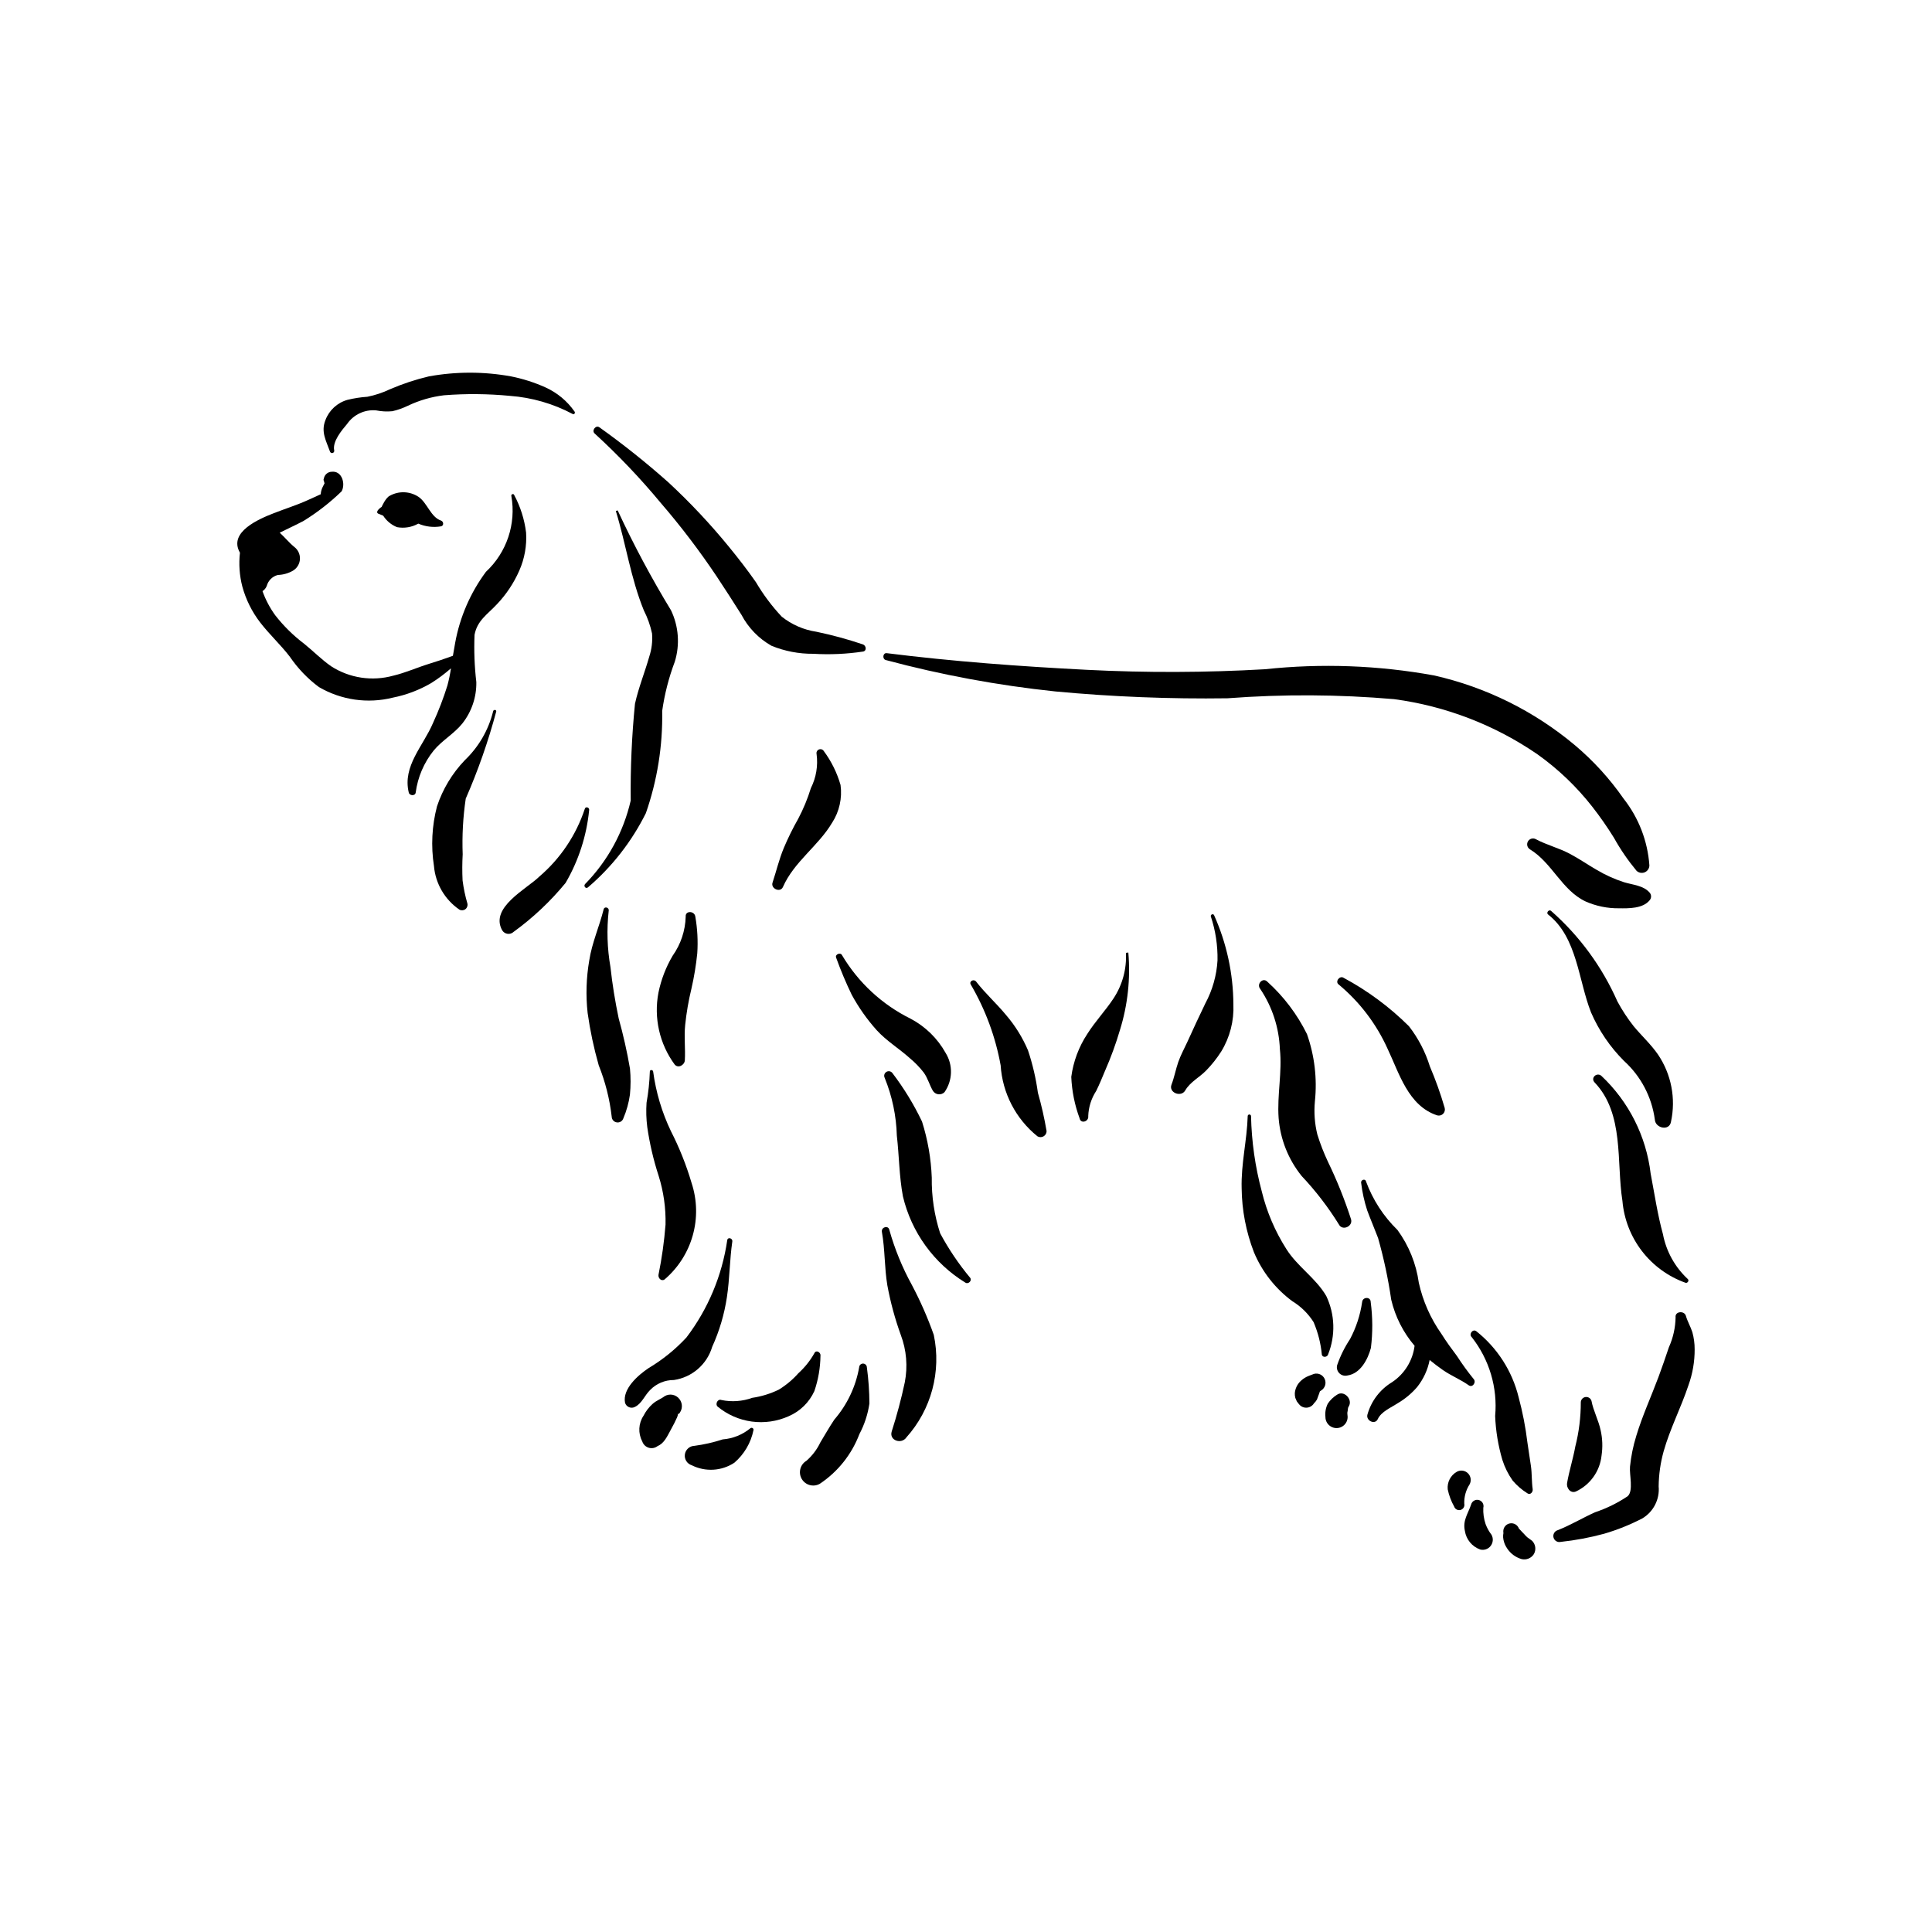 <?xml version="1.0" encoding="UTF-8"?>
<!-- Uploaded to: SVG Repo, www.svgrepo.com, Generator: SVG Repo Mixer Tools -->
<svg fill="#000000" width="800px" height="800px" version="1.1" viewBox="144 144 512 512" xmlns="http://www.w3.org/2000/svg">
 <g>
  <path d="m283.42 285.15c-0.43-3.508-1.508-6.906-3.184-10.02-0.184-0.402-0.859-0.117-0.719 0.301l-0.004 0.004c1.312 7.406-1.223 14.973-6.731 20.098-4.121 5.555-6.91 11.984-8.152 18.789l-0.605 3.473c-2.094 0.777-4.231 1.48-6.356 2.137-3.164 0.977-6.191 2.356-9.43 3.125l0.004-0.004c-5.606 1.566-11.613 0.66-16.5-2.492-2.547-1.773-4.781-4.066-7.203-6.008-2.848-2.16-5.402-4.68-7.602-7.5-1.422-1.961-2.559-4.117-3.375-6.394 0.52-0.328 0.914-0.816 1.129-1.391 0.391-1.43 1.52-2.535 2.953-2.898 1.422-0.043 2.812-0.441 4.039-1.16 1.074-0.664 1.75-1.816 1.805-3.078 0.055-1.262-0.523-2.469-1.535-3.219-1.332-1.09-2.496-2.543-3.828-3.742 2.106-1.066 4.266-2.019 6.348-3.137 3.629-2.242 7.004-4.867 10.066-7.832 1.07-1.969 0.109-5.492-2.633-5.18-0.934 0.02-1.746 0.641-2.016 1.535l-0.16 0.605 0.156 0.469 0.055 0.25 0.07 0.18-0.078 0.164-0.441 0.871 0.004-0.004c-0.293 0.59-0.461 1.234-0.496 1.891l-3.426 1.555c-2.922 1.324-5.984 2.281-8.969 3.445-3.91 1.523-12.176 4.992-9.016 10.488-0.34 3-0.129 6.031 0.625 8.953 0.941 3.457 2.551 6.695 4.734 9.535 2.453 3.184 5.434 5.906 7.879 9.105v0.004c2.098 3.074 4.691 5.777 7.676 8.004 5.918 3.461 12.953 4.473 19.602 2.809 3.586-0.711 7.023-2.016 10.176-3.863 1.844-1.16 3.594-2.465 5.231-3.906-0.23 1.531-0.543 3.047-0.941 4.543-1.055 3.387-2.328 6.699-3.809 9.922-2.551 6.059-8.148 11.43-6.434 18.469 0.207 0.855 1.699 0.957 1.832 0 0.539-4.086 2.191-7.941 4.773-11.152 2.254-2.719 5.426-4.449 7.629-7.203v-0.004c2.441-3.109 3.738-6.969 3.668-10.926-0.488-4.156-0.645-8.344-0.473-12.523 0.707-3.812 3.434-5.418 5.883-8.055h0.004c2.5-2.621 4.523-5.656 5.977-8.973 1.395-3.16 2.012-6.609 1.797-10.059z"/>
  <path d="m260.88 281.96c-2.734-0.906-3.637-4.699-5.961-6.285-2.277-1.512-5.207-1.629-7.602-0.305-1.121 0.504-2.176 2.969-2.18 2.969-0.055 0-1.867 1.242-0.91 1.781l1.316 0.531c0.875 1.375 2.16 2.445 3.672 3.051 1.93 0.355 3.926 0.027 5.633-0.938 1.898 0.816 3.996 1.066 6.031 0.719 0.805-0.172 0.691-1.293 0-1.523z"/>
  <path d="m266.59 377.35c-0.113-2.316-0.105-4.637 0.027-6.953-0.184-4.93 0.086-9.867 0.809-14.75 3.277-7.488 5.977-15.211 8.086-23.109 0.047-0.543-0.773-0.523-0.836 0-1.219 4.922-3.812 9.395-7.473 12.898-3.348 3.484-5.871 7.668-7.394 12.25-1.352 5.16-1.629 10.547-0.805 15.82 0.398 4.668 2.875 8.91 6.742 11.555 0.508 0.277 1.133 0.23 1.59-0.121 0.457-0.352 0.664-0.941 0.527-1.504-0.582-1.992-1.008-4.027-1.273-6.086z"/>
  <path d="m321.82 305.73c-5.199-8.551-9.918-17.387-14.129-26.461l-0.496 0.133c2.688 8.742 3.957 17.848 7.426 26.352 0.988 1.938 1.719 3.996 2.176 6.121 0.168 2.066-0.082 4.144-0.73 6.117-1.188 4.188-2.84 8.219-3.785 12.48l-0.004-0.004c-0.848 8.531-1.227 17.105-1.133 25.68-1.914 8.363-6.109 16.039-12.117 22.164-0.449 0.574 0.266 1.352 0.82 0.82 6.371-5.453 11.578-12.133 15.316-19.641 3.027-8.707 4.492-17.883 4.324-27.102 0.633-4.457 1.754-8.832 3.344-13.043 1.383-4.504 1.023-9.367-1.012-13.617z"/>
  <path d="m298.97 358.38c-2.305 6.957-6.469 13.156-12.039 17.918-3.383 3.316-13.203 8.207-9.848 14.238 0.309 0.512 0.836 0.859 1.434 0.934 0.594 0.078 1.191-0.121 1.625-0.539 5.117-3.719 9.742-8.074 13.754-12.965 3.438-5.898 5.562-12.469 6.234-19.266 0.133-0.746-0.98-1.082-1.16-0.32z"/>
  <path d="m296.25 253.05c-1.941-2.773-4.59-4.977-7.672-6.375-2.934-1.32-6.004-2.301-9.16-2.93-7.195-1.305-14.566-1.305-21.762 0-3.543 0.836-7.004 1.984-10.344 3.426-1.898 0.902-3.898 1.566-5.957 1.977-1.766 0.117-3.519 0.391-5.238 0.809-2.719 0.754-4.91 2.766-5.887 5.41-1.223 3.109 0.188 5.406 1.215 8.293 0.094 0.297 0.406 0.469 0.711 0.387 0.301-0.082 0.48-0.391 0.41-0.695-0.504-2.348 2.016-5.348 3.438-7.019h-0.004c1.723-2.473 4.637-3.84 7.641-3.582 1.426 0.293 2.894 0.371 4.344 0.227 1.406-0.328 2.769-0.805 4.07-1.43 3.027-1.449 6.277-2.394 9.609-2.793 5.82-0.457 11.668-0.402 17.477 0.156 5.805 0.43 11.461 2.062 16.602 4.793 0.438 0.258 0.789-0.297 0.508-0.652z"/>
  <path d="m310.95 427.2c-0.77-4.484-1.77-8.926-2.992-13.312-0.938-4.473-1.688-9.055-2.18-13.602-0.863-4.93-1.02-9.957-0.465-14.93 0.164-0.867-1.125-1.25-1.344-0.371-1.141 4.578-3.082 8.816-3.812 13.539-0.797 4.598-0.941 9.285-0.43 13.922 0.66 4.684 1.645 9.32 2.941 13.871 1.746 4.363 2.902 8.941 3.438 13.613 0.023 0.773 0.602 1.418 1.371 1.52 0.766 0.105 1.496-0.359 1.727-1.102 0.852-2.012 1.438-4.125 1.738-6.289 0.219-2.281 0.223-4.578 0.008-6.859z"/>
  <path d="m327.28 457.51c-1.398-4.742-3.231-9.344-5.481-13.746-2.379-4.977-3.969-10.297-4.703-15.766-0.066-0.551-0.926-0.574-0.883 0-0.09 2.762-0.379 5.512-0.871 8.23-0.145 2.152-0.082 4.312 0.188 6.449 0.633 4.387 1.641 8.707 3.012 12.922 1.316 4.184 1.934 8.555 1.832 12.938-0.352 4.473-0.973 8.914-1.867 13.309-0.129 0.844 0.727 1.82 1.602 1.23v0.004c3.598-3.07 6.203-7.141 7.481-11.695 1.277-4.551 1.168-9.383-0.309-13.875z"/>
  <path d="m394.59 423.02c-2.148-3.848-5.363-6.988-9.258-9.047-7.559-3.734-13.871-9.578-18.176-16.824-0.402-0.871-1.945-0.238-1.566 0.66 1.207 3.344 2.586 6.621 4.129 9.82 1.836 3.375 4.059 6.527 6.625 9.391 2.602 2.856 5.953 4.867 8.805 7.438 1.371 1.141 2.613 2.43 3.699 3.844 1.031 1.457 1.469 3.191 2.356 4.734v0.004c0.312 0.523 0.848 0.875 1.449 0.953 0.605 0.078 1.211-0.125 1.648-0.551 2.18-3.102 2.297-7.207 0.289-10.422z"/>
  <path d="m401.12 482.65c-3.047-3.66-5.715-7.613-7.969-11.809-1.543-4.766-2.293-9.75-2.223-14.762-0.191-5.043-1.062-10.043-2.582-14.855-2.16-4.527-4.781-8.82-7.816-12.809-0.359-0.527-1.062-0.688-1.613-0.363-0.547 0.32-0.754 1.012-0.469 1.582 1.984 4.871 3.078 10.062 3.223 15.324 0.613 5.332 0.621 10.816 1.613 16.098v-0.004c2.258 9.523 8.219 17.75 16.562 22.867 0.754 0.48 1.812-0.5 1.273-1.27z"/>
  <path d="m391.46 497.75c-1.605-4.535-3.543-8.953-5.797-13.207-2.547-4.629-4.555-9.535-5.984-14.621-0.262-1.293-2.199-0.738-1.969 0.543 0.844 4.664 0.656 9.457 1.445 14.152 0.824 4.473 2.016 8.871 3.562 13.148 1.52 4.019 1.883 8.383 1.055 12.598-0.934 4.379-2.086 8.707-3.453 12.969-0.766 2.406 2.555 3.492 3.859 1.629l-0.004-0.004c6.633-7.383 9.34-17.492 7.285-27.207z"/>
  <path d="m373.73 506.34c-0.027-0.547-0.477-0.977-1.023-0.977s-0.996 0.43-1.02 0.977c-0.898 5.129-3.172 9.918-6.574 13.859-1.324 1.98-2.496 4.031-3.719 6.07-0.883 1.859-2.141 3.512-3.691 4.863-1.656 0.992-2.203 3.133-1.23 4.801 0.977 1.668 3.109 2.242 4.789 1.285 4.777-3.184 8.441-7.777 10.48-13.145 1.344-2.535 2.246-5.277 2.664-8.117-0.016-3.219-0.242-6.43-0.676-9.617z"/>
  <path d="m336.73 472.64c-1.363 9.379-5.082 18.258-10.816 25.805-2.941 3.172-6.32 5.906-10.035 8.121-2.769 1.855-6.961 5.496-6.238 9.18v-0.004c0.156 0.539 0.551 0.973 1.07 1.184 0.516 0.211 1.102 0.176 1.59-0.102 1.812-0.902 2.555-3.066 3.992-4.461 1.648-1.703 3.926-2.66 6.297-2.644 4.805-0.707 8.766-4.137 10.148-8.793 1.914-4.207 3.231-8.66 3.91-13.234 0.734-4.875 0.711-9.816 1.422-14.684 0.129-0.867-1.191-1.258-1.34-0.367z"/>
  <path d="m324.07 514.78c-0.918-1.219-2.606-1.559-3.918-0.785-1.031 0.785-2.227 1.16-3.199 2.047h-0.004c-0.984 0.883-1.797 1.945-2.398 3.125-1.359 2.031-1.496 4.644-0.352 6.805 0.262 0.816 0.906 1.449 1.727 1.695 0.82 0.246 1.707 0.07 2.375-0.465 1.621-0.652 2.469-2.457 3.269-3.93l1.133-2.125 0.762-1.602 0.148-0.465c0.066-0.496 0.141-0.598 0.223-0.301l-0.004-0.004c1.07-1.086 1.172-2.793 0.238-3.996z"/>
  <path d="m342.82 522.53c-2.074 1.695-4.617 2.719-7.289 2.922-2.445 0.801-4.957 1.375-7.512 1.711-1.281 0.043-2.348 1.008-2.523 2.281-0.172 1.273 0.602 2.484 1.828 2.867 3.613 1.805 7.914 1.551 11.285-0.672 2.598-2.231 4.379-5.258 5.066-8.613 0.062-0.223-0.035-0.461-0.238-0.574-0.199-0.117-0.453-0.086-0.617 0.078z"/>
  <path d="m359.82 502.61c-1.121 1.992-2.559 3.789-4.254 5.324-1.508 1.699-3.258 3.16-5.195 4.344-2.211 1.074-4.578 1.805-7.012 2.16-2.617 0.945-5.445 1.148-8.168 0.582-0.992-0.402-1.734 1.066-1.016 1.746 2.59 2.141 5.727 3.512 9.055 3.961 3.328 0.449 6.719-0.039 9.781-1.414 3.016-1.297 5.438-3.668 6.801-6.648 1.035-3.019 1.582-6.188 1.621-9.379 0.133-0.887-1.16-1.672-1.613-0.676z"/>
  <path d="m421.36 443.77c-0.582-3.438-1.352-6.84-2.309-10.191-0.52-3.812-1.398-7.566-2.617-11.215-1.445-3.406-3.41-6.566-5.82-9.371-2.512-3.062-5.516-5.727-7.926-8.855-0.613-0.805-1.984-0.086-1.398 0.816 3.859 6.606 6.531 13.836 7.891 21.363 0.469 7.371 4.016 14.207 9.773 18.832 0.496 0.281 1.105 0.277 1.598-0.004 0.492-0.285 0.801-0.809 0.809-1.375z"/>
  <path d="m443.02 396.43-0.637 0.086c0.223 4.277-0.934 8.512-3.293 12.082-2.137 3.25-4.859 6.09-6.934 9.391-2.262 3.43-3.715 7.324-4.258 11.395 0.16 3.762 0.906 7.473 2.215 11.004 0.316 1.523 2.484 0.836 2.281-0.629 0.086-2.371 0.816-4.672 2.113-6.656 0.883-1.793 1.625-3.609 2.391-5.461h0.004c1.52-3.473 2.824-7.043 3.894-10.68 2.066-6.633 2.82-13.609 2.223-20.531z"/>
  <path d="m502.04 467.12c-1.68-5.191-3.711-10.262-6.09-15.176-1.117-2.359-2.066-4.797-2.84-7.293-0.711-2.879-0.926-5.856-0.645-8.809 0.625-6.016-0.094-12.094-2.106-17.797-2.586-5.238-6.141-9.941-10.473-13.859-1.184-1.293-2.996 0.594-1.902 1.902 3.176 4.727 4.973 10.246 5.195 15.934 0.652 6.113-0.766 12.164-0.332 18.254 0.434 5.629 2.566 10.996 6.113 15.387 3.707 3.93 7.008 8.227 9.855 12.816 0.891 1.801 3.785 0.539 3.223-1.359z"/>
  <path d="m470.86 410.15c-0.043-8.148-1.789-16.199-5.125-23.637-0.234-0.473-1-0.141-0.848 0.359 1.242 3.75 1.84 7.688 1.766 11.637-0.234 3.988-1.332 7.875-3.223 11.395-1.645 3.375-3.195 6.773-4.758 10.191-0.824 1.809-1.762 3.469-2.418 5.352-0.68 1.965-1.055 4.074-1.793 5.984-0.828 2.137 2.547 3.461 3.644 1.539 1.262-2.211 3.793-3.477 5.512-5.25v0.004c1.512-1.547 2.859-3.246 4.023-5.07 2.293-3.754 3.41-8.109 3.219-12.504z"/>
  <path d="m372.73 314.79c-4.059-1.375-8.199-2.504-12.395-3.375-3.356-0.504-6.516-1.883-9.168-3.996-2.609-2.781-4.898-5.84-6.832-9.125-2.246-3.223-4.652-6.32-7.133-9.359-4.949-6.059-10.312-11.766-16.047-17.086-5.836-5.191-11.941-10.066-18.297-14.602-0.945-0.707-2.148 0.859-1.266 1.641v-0.004c6.242 5.715 12.086 11.852 17.488 18.363 5.348 6.199 10.309 12.723 14.859 19.527 2.238 3.348 4.394 6.742 6.551 10.145 1.809 3.445 4.57 6.297 7.957 8.215 3.523 1.441 7.293 2.164 11.098 2.125 4.402 0.262 8.82 0.066 13.18-0.59 1.043-0.203 0.805-1.562 0.004-1.879z"/>
  <path d="m574.29 355.68c-3.668-5.285-8.02-10.062-12.941-14.207-10.789-9.043-23.578-15.375-37.305-18.473-14.781-2.691-29.871-3.246-44.809-1.645-15.711 0.902-31.465 0.953-47.18 0.156-17.668-0.906-35.5-2.211-53.055-4.414-1.051-0.133-1.242 1.566-0.246 1.824h-0.004c14.734 3.945 29.758 6.727 44.926 8.32 15.16 1.418 30.383 2.023 45.605 1.812 14.707-1.113 29.48-1.039 44.176 0.23 13.629 1.824 26.637 6.828 37.973 14.609 5.496 3.91 10.398 8.598 14.555 13.914 2.051 2.625 3.957 5.363 5.711 8.195 1.727 3.102 3.738 6.035 6.008 8.77 0.574 0.547 1.422 0.707 2.16 0.402 0.734-0.309 1.223-1.02 1.242-1.816-0.449-6.441-2.824-12.602-6.816-17.68z"/>
  <path d="m581.14 380.52c-1.586-1.848-4.504-2.039-6.711-2.707-2.559-0.82-5.012-1.93-7.32-3.309-2.41-1.387-4.676-2.969-7.141-4.269-2.902-1.531-6.082-2.305-8.969-3.848h0.004c-0.738-0.398-1.66-0.141-2.082 0.586-0.422 0.723-0.195 1.652 0.512 2.098 5.91 3.594 8.465 10.859 14.77 13.828 2.789 1.23 5.809 1.848 8.852 1.809 2.57 0.035 6.289 0.086 8.082-2.09 0.551-0.59 0.555-1.508 0.004-2.098z"/>
  <path d="m583.4 423.48c-1.891-2.746-4.359-4.977-6.473-7.535-1.617-2.055-3.055-4.246-4.297-6.551-4.055-9.195-10.066-17.395-17.617-24.031-0.57-0.414-1.32 0.547-0.758 0.984 7.758 6.066 8.008 17.469 11.398 25.988 2.074 4.781 5.031 9.129 8.719 12.812 4.473 4.055 7.367 9.562 8.176 15.547 0.129 2.305 3.863 3.141 4.281 0.578v0.004c1.328-6.152 0.09-12.578-3.43-17.797z"/>
  <path d="m534.52 509.44c-1.574-1.938-3.039-3.961-4.394-6.059-1.449-1.934-2.879-3.875-4.156-5.93v0.004c-2.863-4.062-4.891-8.652-5.969-13.504-0.703-5.059-2.644-9.867-5.656-13.996-3.699-3.606-6.543-7.996-8.332-12.84-0.164-0.855-1.438-0.484-1.297 0.359v-0.004c0.297 2.473 0.836 4.914 1.602 7.285 0.906 2.457 1.949 4.856 2.875 7.305h0.004c1.52 5.379 2.688 10.848 3.492 16.379 1.062 4.504 3.184 8.691 6.191 12.211-0.492 3.926-2.664 7.441-5.957 9.633-3.207 1.934-5.555 5.023-6.551 8.633-0.402 1.59 2.016 2.769 2.754 1.16 0.918-2.004 3.574-3.07 5.297-4.219l0.004 0.004c1.938-1.137 3.672-2.586 5.137-4.289 1.66-2.09 2.793-4.547 3.309-7.164 1.121 0.922 2.273 1.801 3.461 2.633 2.195 1.539 4.715 2.527 6.891 4.074 1.02 0.73 2.086-0.824 1.297-1.676z"/>
  <path d="m591.26 482.94c-3.391-3.16-5.688-7.312-6.562-11.863-1.449-5.281-2.234-10.68-3.258-16.051v0.004c-1.176-9.918-5.805-19.102-13.082-25.941-1.23-0.996-2.906 0.578-1.77 1.77 7.914 8.312 5.731 21.059 7.371 31.402 0.418 4.836 2.215 9.449 5.176 13.297 2.965 3.844 6.969 6.758 11.539 8.391 0.547 0.184 1.059-0.625 0.586-1.008z"/>
  <path d="m593.1 501.6c0.008-1.535-0.195-3.066-0.605-4.547-0.469-1.473-1.289-2.836-1.715-4.332-0.41-1.449-2.934-1.234-2.734 0.371l0.004-0.004c-0.047 2.75-0.652 5.457-1.781 7.961-0.883 2.621-1.773 5.246-2.742 7.84-1.953 5.231-4.293 10.324-5.91 15.68h0.004c-0.82 2.637-1.371 5.352-1.652 8.098-0.203 2.168 0.984 6.449-0.641 7.867v-0.004c-2.664 1.785-5.559 3.207-8.602 4.227-3.348 1.496-6.559 3.457-9.965 4.773-0.816 0.266-1.281 1.125-1.055 1.953 0.227 0.828 1.066 1.328 1.902 1.133 3.891-0.414 7.742-1.137 11.52-2.164 3.496-1.023 6.883-2.387 10.117-4.062 2.953-1.77 4.629-5.074 4.316-8.5 0.039-3.121 0.477-6.223 1.309-9.227 1.699-6.047 4.629-11.637 6.598-17.582v-0.004c1.094-3.039 1.648-6.246 1.633-9.477z"/>
  <path d="m539.27 550.74c-0.66-0.855-1.188-1.809-1.566-2.82-0.473-1.395-0.684-2.863-0.613-4.332 0.246-0.891-0.277-1.812-1.168-2.059s-1.812 0.277-2.059 1.168c-0.824 2.477-2.273 4.219-1.656 7.004 0.34 2.269 1.902 4.168 4.066 4.938 1.035 0.262 2.129-0.117 2.777-0.965 0.652-0.848 0.738-2 0.219-2.934z"/>
  <path d="m550.05 552.35-1.34-0.984-0.27-0.254-0.465-0.504-0.836-0.875-0.438-0.469-0.168-0.168c-0.348-0.969-1.332-1.551-2.348-1.387-1.016 0.16-1.77 1.023-1.797 2.051l0.023 0.535c0.062-0.344 0.039-0.172-0.062 0.523v-0.004c-0.031 0.41-0.004 0.816 0.082 1.215 0.156 0.812 0.477 1.582 0.941 2.262 0.898 1.398 2.273 2.422 3.867 2.883 1.258 0.301 2.57-0.23 3.258-1.328 0.645-1.137 0.461-2.562-0.449-3.496z"/>
  <path d="m530.08 534.03c-1.66 0.938-2.609 2.766-2.418 4.664 0.328 1.594 0.902 3.125 1.699 4.543 0.23 0.707 0.98 1.109 1.699 0.914 0.719-0.199 1.152-0.93 0.988-1.656-0.066-1.805 0.422-3.586 1.398-5.102 0.535-0.965 0.363-2.168-0.418-2.949s-1.984-0.949-2.949-0.414z"/>
  <path d="m550.18 538.67c-0.301-2.039-0.172-4.133-0.473-6.184l-0.926-6.207c-0.492-4.066-1.273-8.09-2.34-12.043-1.703-6.906-5.652-13.051-11.227-17.469-0.93-0.66-2.016 0.793-1.211 1.566 4.68 5.922 6.91 13.41 6.227 20.926 0.156 3.941 0.801 7.848 1.914 11.629 0.621 1.957 1.543 3.809 2.731 5.484 1.121 1.32 2.438 2.457 3.906 3.371 0.758 0.547 1.508-0.355 1.398-1.074z"/>
  <path d="m568.19 523.06c-0.566-2.699-1.934-5.164-2.438-7.836h-0.004c-0.211-0.672-0.875-1.09-1.57-0.996-0.695 0.094-1.223 0.676-1.25 1.379 0.004 3.961-0.484 7.906-1.461 11.746-0.586 3.258-1.613 6.41-2.176 9.652-0.219 1.25 0.828 2.82 2.281 2.281h0.004c3.812-1.75 6.418-5.387 6.852-9.559 0.332-2.219 0.254-4.481-0.238-6.668z"/>
  <path d="m495.47 487.45c-2.785-4.777-7.656-7.781-10.594-12.473-2.984-4.691-5.18-9.844-6.496-15.246-1.746-6.516-2.699-13.215-2.844-19.957-0.012-0.238-0.207-0.422-0.441-0.422-0.238 0-0.43 0.184-0.441 0.422-0.188 6.426-1.789 12.668-1.605 19.172 0.066 5.777 1.168 11.496 3.246 16.887 2.156 5.172 5.676 9.664 10.176 12.996 2.285 1.391 4.215 3.289 5.644 5.551 1.164 2.727 1.902 5.621 2.18 8.578 0.137 0.879 1.441 0.754 1.656 0h-0.004c2.016-5.008 1.844-10.633-0.477-15.508z"/>
  <path d="m507.25 489.07c0.023-1.48-2.148-1.438-2.273 0-0.496 3.43-1.582 6.742-3.203 9.805-1.434 2.156-2.586 4.484-3.426 6.934-0.188 0.762 0.039 1.562 0.59 2.117 0.555 0.555 1.359 0.777 2.121 0.594 3.461-0.48 5.434-4.262 6.246-7.309v-0.004c0.5-4.031 0.48-8.109-0.055-12.137z"/>
  <path d="m492.24 508.09-1.281 0.484c0.461-0.195-0.562 0.234-0.676 0.289v0.004c-0.648 0.324-1.238 0.75-1.746 1.27-0.809 0.828-1.301 1.91-1.398 3.062-0.02 0.434 0.027 0.863 0.141 1.281l0.391 0.895c0.453 0.629 0.586 0.793 0.395 0.492h0.004c0.438 0.734 1.227 1.184 2.082 1.184 0.852 0 1.645-0.449 2.082-1.184l0.348-0.359 0.422-0.605 0.617-1.676 0.125-0.402 0.062-0.113 0.293-0.207h-0.004c1.031-0.621 1.453-1.902 0.984-3.012-0.465-1.109-1.676-1.707-2.84-1.402z"/>
  <path d="m498.3 513.63c-0.961 0.605-1.785 1.402-2.418 2.344-0.551 1.102-0.77 2.34-0.629 3.566 0.004 0.844 0.375 1.645 1.012 2.195 0.641 0.555 1.484 0.809 2.324 0.695 0.836-0.113 1.582-0.582 2.051-1.285s0.613-1.574 0.395-2.391c0.109 0.617 0.02-0.137 0.016-0.289l0.008-0.09 0.102-0.586 0.078-0.633v-0.043l0.176-0.375c1.184-1.84-1.246-4.445-3.113-3.109z"/>
  <path d="m526.86 437.62c-1.086-3.746-2.398-7.422-3.93-11.008-1.195-3.856-3.07-7.465-5.543-10.652-5.117-5.086-10.941-9.406-17.297-12.82-1.031-0.707-2.352 0.969-1.348 1.75v-0.004c5.566 4.617 10.004 10.445 12.977 17.039 3.094 6.492 5.457 15.141 13.164 17.664 0.555 0.148 1.148-0.008 1.555-0.414s0.566-0.996 0.422-1.555z"/>
  <path d="m328.27 386.93c-0.203-1.598-2.719-1.648-2.551 0h-0.004c-0.102 3.711-1.301 7.305-3.445 10.332-1.793 3.031-3.066 6.34-3.773 9.789-1.285 6.676 0.273 13.582 4.297 19.059 0.949 1.109 2.621 0.141 2.695-1.117 0.176-3.102-0.227-6.168 0.082-9.27h-0.004c0.336-3.269 0.891-6.512 1.668-9.707 0.707-3.082 1.223-6.207 1.547-9.355 0.219-3.254 0.047-6.519-0.512-9.73z"/>
  <path d="m366.75 352.02c-0.93-3.238-2.434-6.281-4.441-8.988-0.273-0.438-0.82-0.609-1.297-0.41-0.473 0.199-0.73 0.715-0.609 1.215 0.414 3.09-0.113 6.234-1.512 9.02-0.863 2.812-1.992 5.539-3.367 8.141-1.422 2.5-2.695 5.082-3.812 7.731-1.25 3.012-1.969 6.098-2.984 9.18-0.523 1.594 2.062 2.738 2.754 1.16 2.961-6.734 9.371-10.848 13.051-17.062l0.004 0.004c1.902-2.961 2.688-6.5 2.215-9.988z"/>
 </g>
</svg>